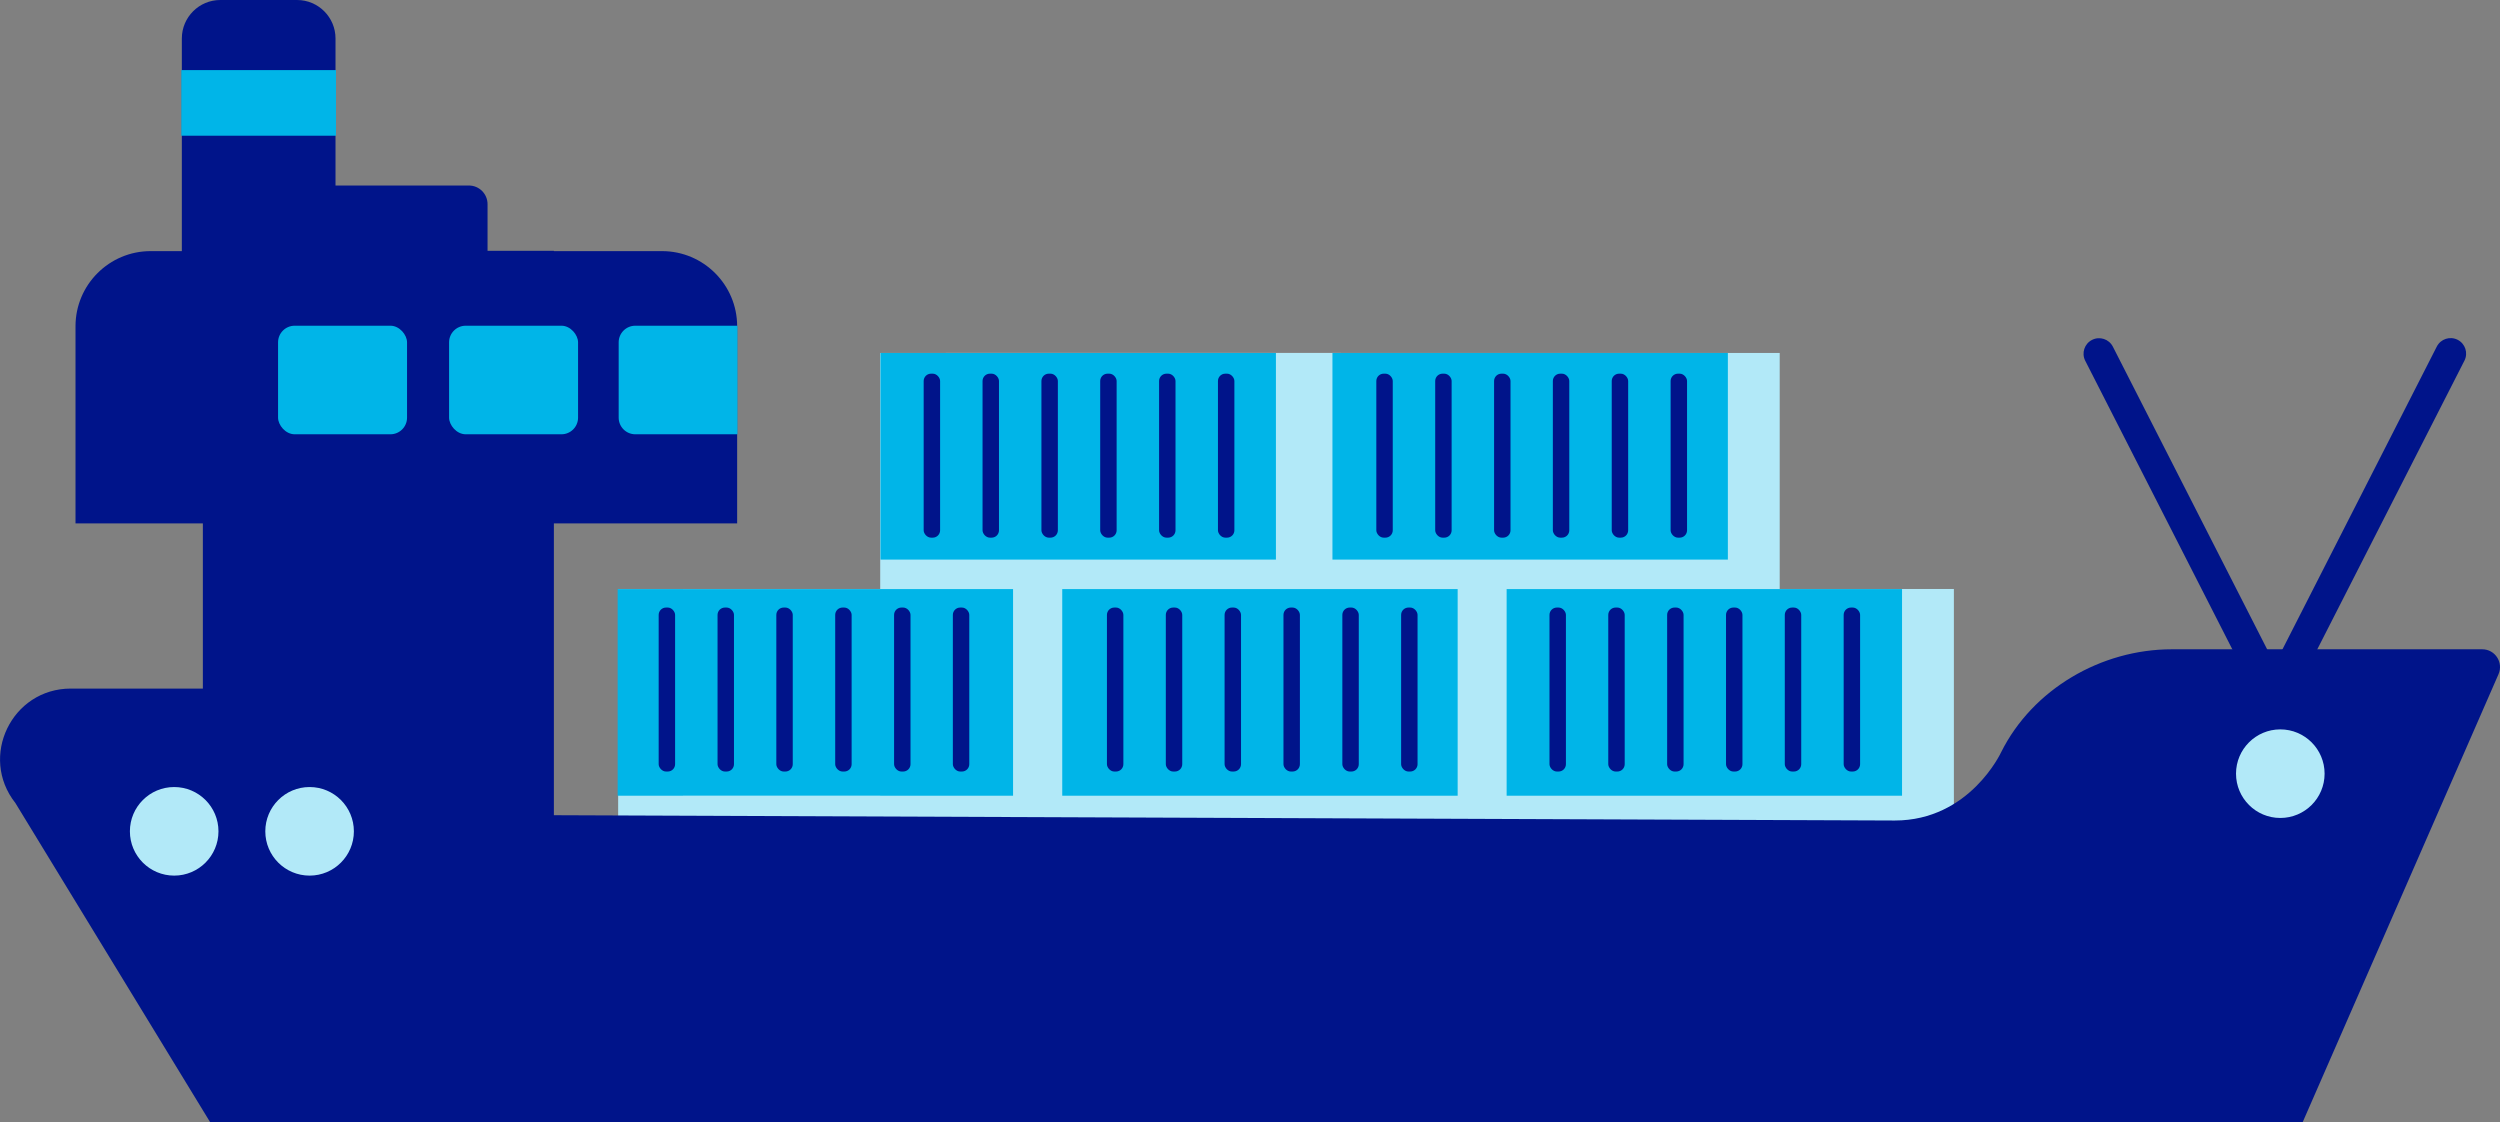 <?xml version="1.0" encoding="UTF-8"?>
<svg id="Illustrations" xmlns="http://www.w3.org/2000/svg" viewBox="0 0 245 110">
  <rect x="0" y="0" width="245" height="110" fill="#808080" stroke="none"/>
  <defs>
    <style>
      .cls-1 {
        fill: #00148a;
      }

      .cls-2 {
        fill: #fff;
      }

      .cls-3 {
        fill: #00b5e8;
      }

      .cls-4 {
        fill: #b2e9f8;
      }
    </style>
  </defs>
  <rect class="cls-4" x="60.58" y="57.73" width="130.9" height="25.41" transform="translate(252.06 140.86) rotate(-180)"/>
  <rect class="cls-2" x="110.49" y="57.73" width="38.75" height="20.25" transform="translate(259.72 135.71) rotate(-180)"/>
  <rect class="cls-2" x="66.93" y="57.73" width="38.75" height="20.25" transform="translate(172.61 135.71) rotate(-180)"/>
  <rect class="cls-2" x="92.69" y="34.58" width="38.75" height="20.25" transform="translate(224.12 89.42) rotate(-180)"/>
  <rect class="cls-4" x="86.25" y="34.58" width="88.15" height="43.46" transform="translate(260.66 112.63) rotate(-180)"/>
  <rect class="cls-3" x="147.65" y="57.73" width="38.75" height="20.25" transform="translate(334.05 135.71) rotate(-180)"/>
  <path class="cls-1" d="M243.26,63.63h-30.43c-6.91,0-13.63,3.9-16.72,10.09,0,0-3.08,6.69-10.42,6.69l-147.46-.58-5.16-12.35H6.94c-5.79,0-9.02,6.68-5.43,11.22l19.1,31.3h205.04l19.2-43.92c.51-1.15-.33-2.45-1.59-2.45Z"/>
  <path class="cls-1" d="M211.78,31.32h3.04v34.93c0,.84-.68,1.52-1.52,1.52h0c-.84,0-1.52-.68-1.52-1.52V31.32h0Z" transform="translate(425.83 -3.18) rotate(152.99)"/>
  <path class="cls-1" d="M232.56,31.32h0c.84,0,1.52.68,1.52,1.52v34.93h-3.04v-34.93c0-.84.68-1.52,1.52-1.52Z" transform="translate(47.88 -100.22) rotate(27.01)"/>
  <circle class="cls-4" cx="223.47" cy="75.82" r="4.34"/>
  <rect class="cls-3" x="104.09" y="57.73" width="38.75" height="20.25" transform="translate(246.94 135.71) rotate(-180)"/>
  <rect class="cls-3" x="60.54" y="57.73" width="38.75" height="20.25" transform="translate(159.82 135.71) rotate(-180)"/>
  <rect class="cls-3" x="86.29" y="34.58" width="38.75" height="20.25" transform="translate(211.33 89.42) rotate(-180)"/>
  <rect class="cls-3" x="130.58" y="34.58" width="38.75" height="20.25" transform="translate(299.91 89.42) rotate(-180)"/>
  <rect class="cls-1" x="19.89" y="24.58" width="34.4" height="60.16" transform="translate(74.17 109.32) rotate(-180)"/>
  <circle class="cls-4" cx="17.07" cy="81.47" r="4.34"/>
  <circle class="cls-4" cx="30.34" cy="81.47" r="4.34"/>
  <path class="cls-1" d="M17.83,0h15.06v25.49c0,2.08-1.69,3.77-3.77,3.77h-7.52c-2.08,0-3.77-1.69-3.77-3.77V0h0Z" transform="translate(50.71 29.26) rotate(-180)"/>
  <rect class="cls-3" x="17.78" y="6.87" width="15.16" height="6.43" transform="translate(50.71 20.17) rotate(-180)"/>
  <path class="cls-1" d="M14.75,24.61h50.13c4.06,0,7.36,3.3,7.36,7.36v19.32H7.4v-19.32c0-4.06,3.3-7.36,7.36-7.36Z"/>
  <g>
    <path class="cls-3" d="M72.27,31.92h-10.01c-.9,0-1.63.73-1.63,1.63v7.38c0,.9.73,1.63,1.63,1.63h10.01v-10.64Z"/>
    <rect class="cls-3" x="44.01" y="31.92" width="12.64" height="10.64" rx="1.63" ry="1.63"/>
    <rect class="cls-3" x="27.25" y="31.92" width="12.64" height="10.64" rx="1.63" ry="1.63"/>
  </g>
  <path class="cls-1" d="M32.48,18.18h13.47c1.01,0,1.83.82,1.83,1.83v4.71h-15.3v-6.54Z"/>
  <g>
    <rect class="cls-1" x="90.52" y="36.62" width="1.61" height="16.07" rx=".72" ry=".72"/>
    <rect class="cls-1" x="96.29" y="36.62" width="1.61" height="16.07" rx=".72" ry=".72"/>
    <rect class="cls-1" x="102.06" y="36.62" width="1.61" height="16.07" rx=".72" ry=".72"/>
    <rect class="cls-1" x="107.82" y="36.62" width="1.61" height="16.07" rx=".72" ry=".72"/>
    <rect class="cls-1" x="113.59" y="36.62" width="1.61" height="16.07" rx=".72" ry=".72"/>
    <rect class="cls-1" x="119.36" y="36.62" width="1.61" height="16.07" rx=".72" ry=".72"/>
  </g>
  <g>
    <rect class="cls-1" x="134.88" y="36.62" width="1.61" height="16.07" rx=".72" ry=".72"/>
    <rect class="cls-1" x="140.65" y="36.62" width="1.61" height="16.07" rx=".72" ry=".72"/>
    <rect class="cls-1" x="146.42" y="36.62" width="1.61" height="16.07" rx=".72" ry=".72"/>
    <rect class="cls-1" x="152.18" y="36.62" width="1.61" height="16.07" rx=".72" ry=".72"/>
    <rect class="cls-1" x="157.95" y="36.62" width="1.61" height="16.07" rx=".72" ry=".72"/>
    <rect class="cls-1" x="163.72" y="36.62" width="1.61" height="16.07" rx=".72" ry=".72"/>
  </g>
  <g>
    <rect class="cls-1" x="64.55" y="59.54" width="1.61" height="16.07" rx=".72" ry=".72"/>
    <rect class="cls-1" x="70.32" y="59.54" width="1.61" height="16.07" rx=".72" ry=".72"/>
    <rect class="cls-1" x="76.08" y="59.54" width="1.61" height="16.07" rx=".72" ry=".72"/>
    <rect class="cls-1" x="81.85" y="59.54" width="1.61" height="16.07" rx=".72" ry=".72"/>
    <rect class="cls-1" x="87.62" y="59.54" width="1.61" height="16.07" rx=".72" ry=".72"/>
    <rect class="cls-1" x="93.38" y="59.54" width="1.61" height="16.07" rx=".72" ry=".72"/>
  </g>
  <g>
    <rect class="cls-1" x="108.48" y="59.54" width="1.61" height="16.07" rx=".72" ry=".72"/>
    <rect class="cls-1" x="114.25" y="59.54" width="1.61" height="16.07" rx=".72" ry=".72"/>
    <rect class="cls-1" x="120.01" y="59.54" width="1.61" height="16.07" rx=".72" ry=".72"/>
    <rect class="cls-1" x="125.78" y="59.54" width="1.61" height="16.07" rx=".72" ry=".72"/>
    <rect class="cls-1" x="131.55" y="59.54" width="1.61" height="16.07" rx=".72" ry=".72"/>
    <rect class="cls-1" x="137.31" y="59.54" width="1.61" height="16.07" rx=".72" ry=".72"/>
  </g>
  <g>
    <rect class="cls-1" x="151.85" y="59.54" width="1.61" height="16.07" rx=".72" ry=".72"/>
    <rect class="cls-1" x="157.61" y="59.54" width="1.61" height="16.07" rx=".72" ry=".72"/>
    <rect class="cls-1" x="163.38" y="59.54" width="1.61" height="16.07" rx=".72" ry=".72"/>
    <rect class="cls-1" x="169.15" y="59.54" width="1.61" height="16.07" rx=".72" ry=".72"/>
    <rect class="cls-1" x="174.91" y="59.54" width="1.61" height="16.07" rx=".72" ry=".72"/>
    <rect class="cls-1" x="180.68" y="59.54" width="1.61" height="16.07" rx=".72" ry=".72"/>
  </g>
</svg>